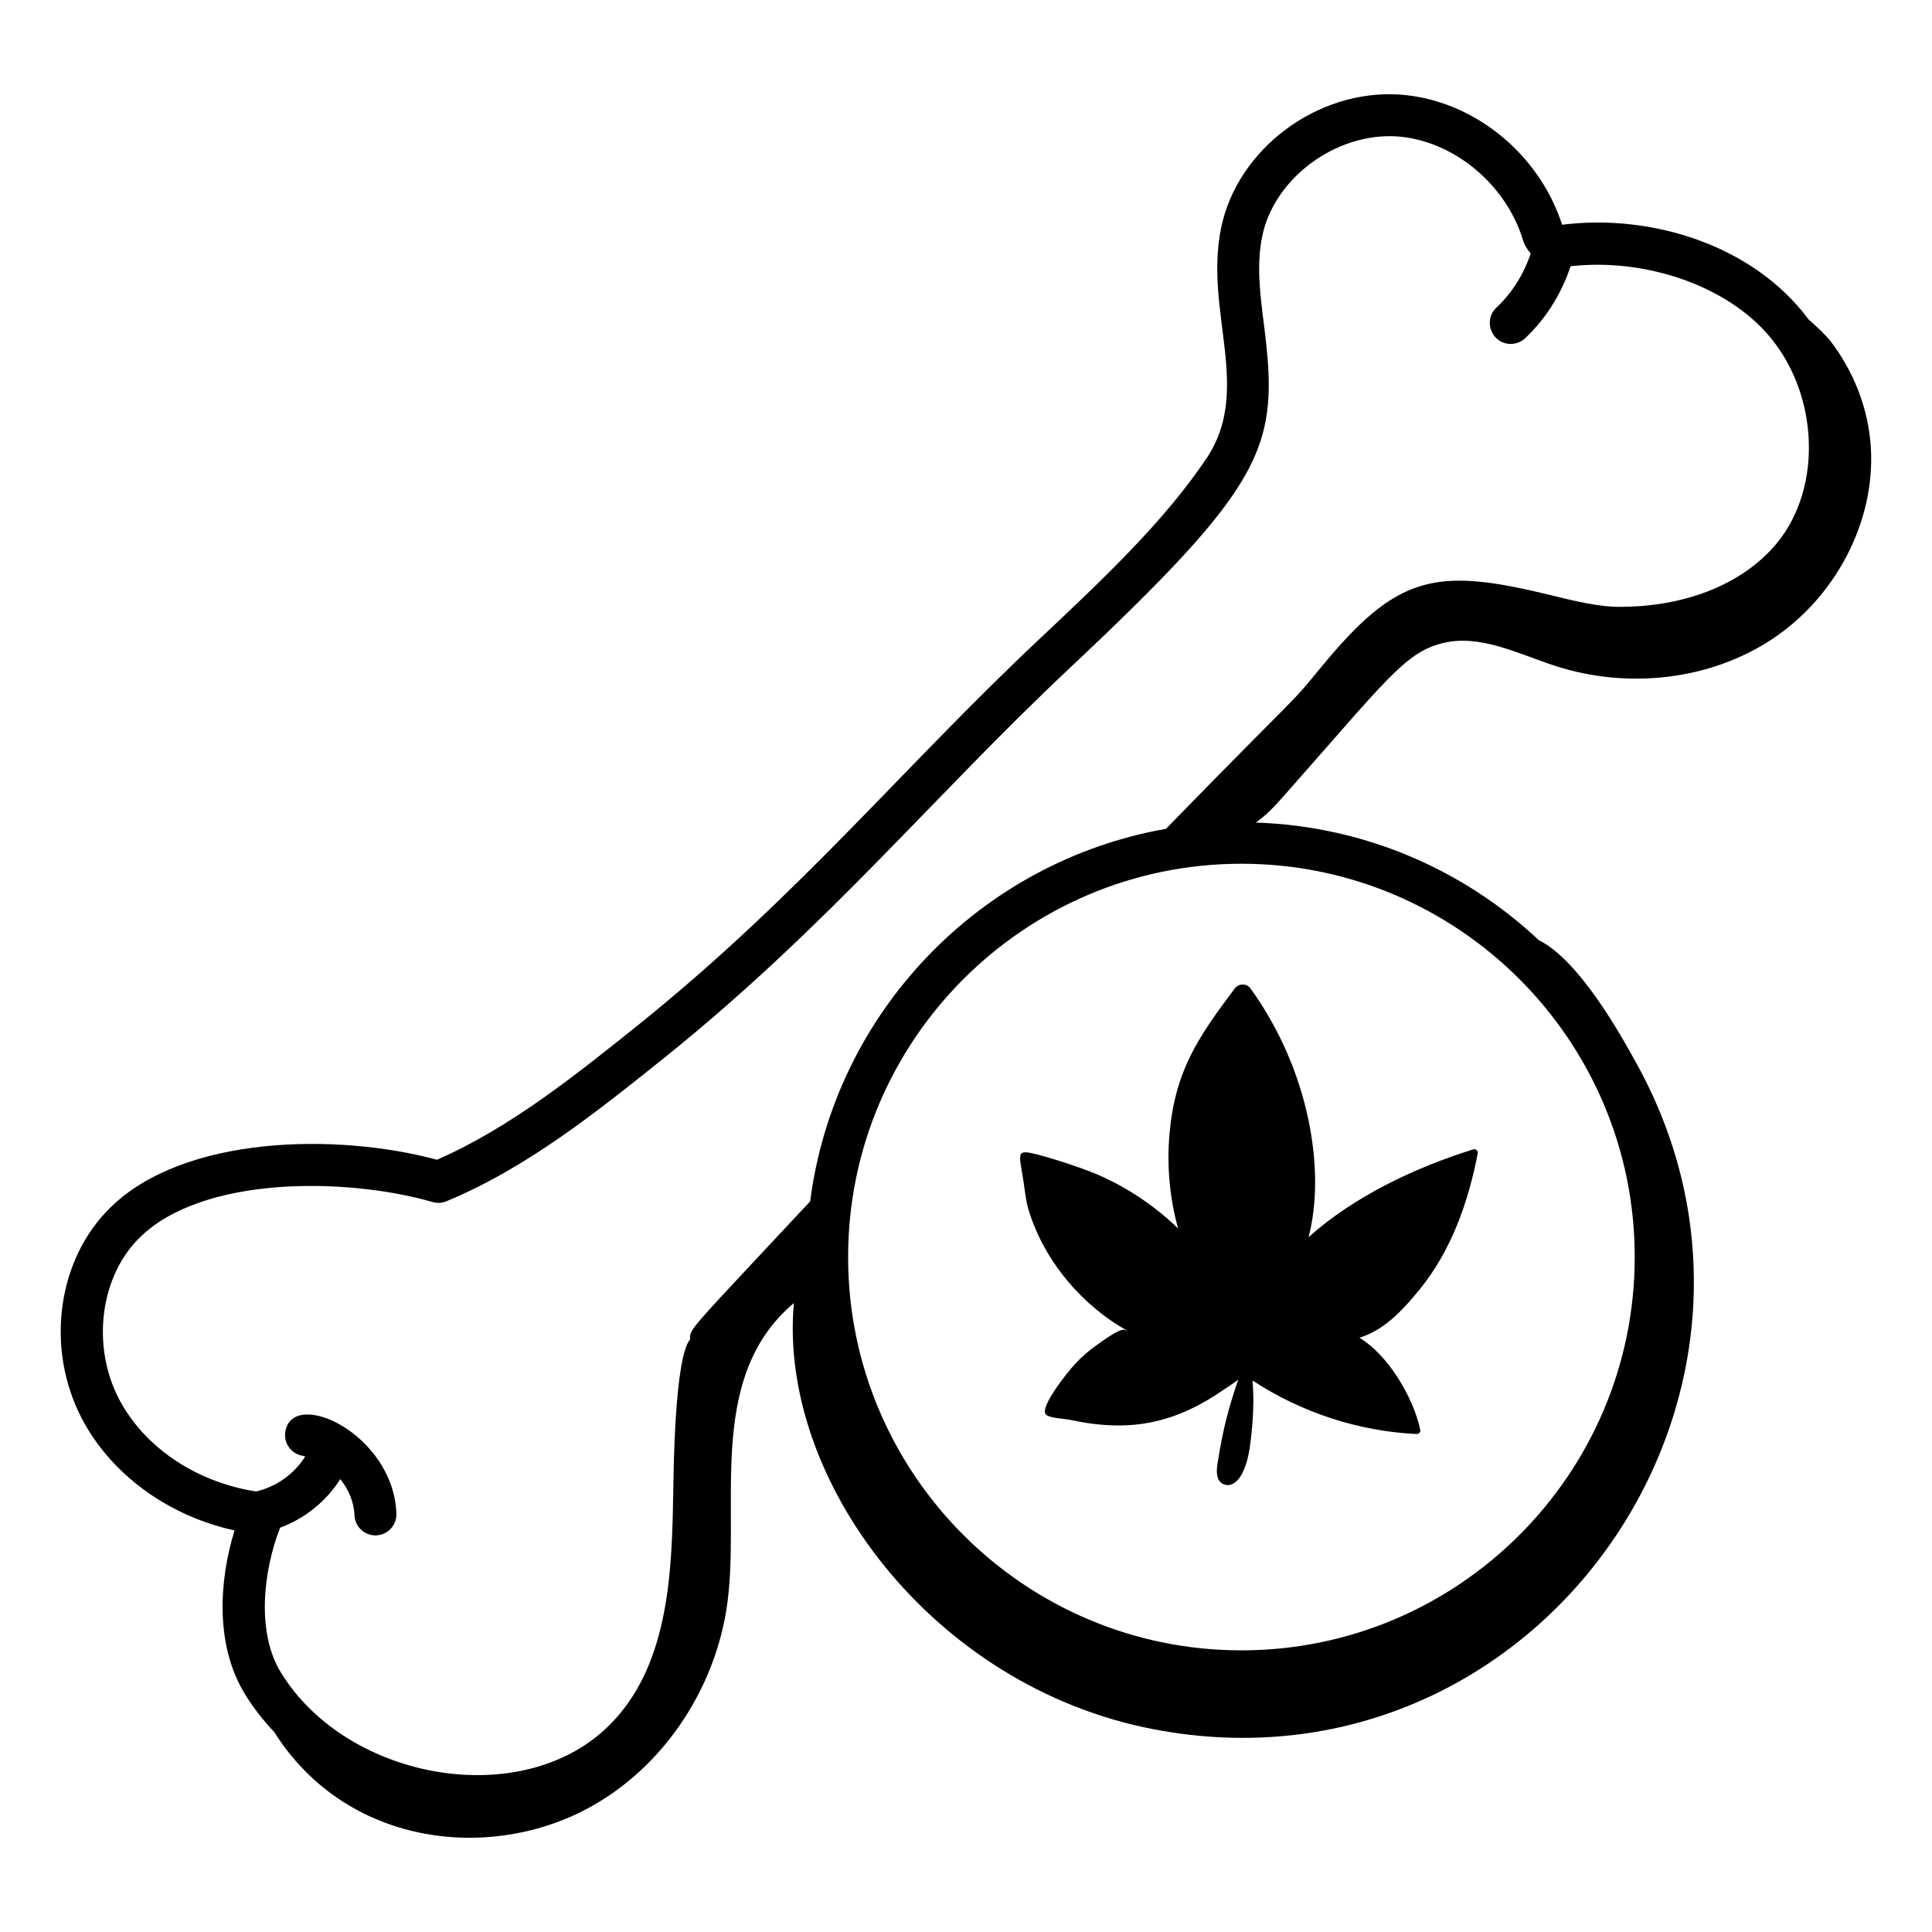 <?xml version="1.0" encoding="UTF-8"?>
<!-- Uploaded to: ICON Repo, www.svgrepo.com, Generator: ICON Repo Mixer Tools -->
<svg fill="#000000" width="800px" height="800px" version="1.1" viewBox="144 144 512 512" xmlns="http://www.w3.org/2000/svg">
 <g>
  <path d="m453.92 444.59c-0.719 8.219 0.031 16.887 2.289 24.961-6.246-6.016-13.457-10.879-21.426-14.309-5.012-2.156-16.223-5.688-18.656-5.848-2.555-0.172-1.918 1.234-0.871 7.816 0.379 2.387 0.582 4.949 1.277 7.269 4.348 14.441 15.145 26.117 26.367 32.262-0.102-0.035-0.836-0.305-0.836-0.305-1.332-0.484-6.106 3.109-7.234 3.887-2.172 1.496-4.164 3.242-5.957 5.172-1.797 1.938-9.609 11.582-7.656 13.406 1.008 0.941 5.027 1.082 6.406 1.379 16.121 3.488 27.93 0.824 40.84-8.102 1.18-0.816 2.519-1.621 3.68-2.574-2.234 6.629-3.918 12.16-5.477 22.18-0.32 2.07-0.484 4.644 1.621 5.559 1.32 0.574 3.32 0.141 4.867-2.816 1.516-2.898 2.012-6.207 2.375-9.457 0.566-5.019 0.852-10.199 0.395-15.234 12.906 8.484 28.078 13.461 43.484 14.191 0.59 0.027 1.094-0.508 0.973-1.086-1.801-8.672-8.668-20.039-16.129-24.414 6.031-1.945 10.469-6.051 15.988-12.836 8.32-10.23 12.879-23.059 15.375-36.047 0.129-0.668-0.516-1.254-1.164-1.051-15.457 4.812-31.672 12.48-43.68 23.285 4.606-17.371 0.328-44.215-15.395-65.953-1-1.383-3.133-1.328-4.16 0.035-9.844 13.113-15.836 21.902-17.297 38.629z"/>
  <path d="m206.16 549.58c-4.086 13.176-5.269 30.453 2.863 43.555 2.172 3.523 4.762 6.816 7.664 9.883 18.848 29.883 56.281 34.418 82.766 20.387 19.664-10.414 33.477-30.734 37.027-52.699 4.238-26.215-6.07-61.207 17.906-81.383-4.227 46.523 36.453 101.73 95.508 112.98 100.65 19.172 176.57-87.996 127.88-176.33-4.488-8.141-15.27-27.48-25.996-32.836-19.77-18.555-46.016-30.195-74.98-31.148 2.848-1.953 5.242-4.598 7.551-7.207 26.805-30.281 31.84-37.691 41.66-40.273 10.086-2.648 20.27 2.769 30.195 5.981 18.988 6.141 40.797 3.894 57.438-7.121 16.641-11.016 27.371-30.918 26.148-50.836-0.625-10.18-4.516-20.094-10.711-28.172-0.812-1.062-3.148-3.414-5.793-5.715-14.809-19.922-42.004-28.035-65.312-25.086-6.117-18.973-23.637-33.102-42.938-34.492-21.875-1.504-43.117 14.371-47.422 35.309-4.578 22.176 8.367 42.82-3.867 61.074-11.27 16.859-28.02 32.602-44.219 47.832-36.332 34.148-63.613 67.926-106.25 102.23-16.629 13.305-34.07 27.371-53.48 35.828-26.586-7.16-67.043-6.461-86.473 12.605-14.133 13.727-17.367 37.234-7.68 55.906 7.762 14.883 22.906 25.859 40.508 29.73zm371.06-72.449c0 57.469-46.758 104.23-104.23 104.23-57.473 0.004-104.23-46.758-104.23-104.23 0-57.469 46.754-104.23 104.23-104.23 57.469 0.004 104.23 46.758 104.23 104.23zm-396.12-5.238c16.562-16.254 54.418-15.98 77.566-9.34 1.211 0.348 2.5 0.273 3.664-0.211 21.457-8.918 39.906-23.754 57.914-38.168 43.246-34.805 71.02-69.055 106.9-102.8 52.84-49.684 55.926-59.004 51.82-91.301-1.039-8.184-2.019-15.91-0.461-23.457 3.172-15.449 19.566-27.523 35.766-26.465 14.828 1.07 28.848 12.625 33.348 27.516 0.418 1.34 1.152 2.484 2.039 3.5-1.82 5.453-4.902 10.418-9.105 14.379-3.664 3.453-1.184 9.602 3.812 9.602 1.367 0 2.738-0.5 3.812-1.512 5.57-5.254 9.652-11.84 12.047-19.082 19.996-2.242 41.473 5.25 52.688 18.566 13.09 15.52 14.031 40.047 2.102 54.676-8.727 10.664-23.672 16.867-41 17.012-6 0.18-12.852-1.578-19.965-3.301-29.84-7.234-39.965-5.043-60.09 19.492-8.797 10.738-3.453 4.16-40.969 42.648-49.309 8.672-87.855 48.695-94.289 98.727-32.91 35.242-31.84 33.621-31.828 36.613-4.066 4.586-4.367 35.039-4.434 39.34-0.344 21.008-0.82 45.762-15.918 61.797-22.52 24.164-70.137 16.258-88.047-12.836-6.555-10.551-4.754-26.961-0.234-38.445 6.551-2.422 12.207-6.953 15.938-12.875 2.203 2.75 3.641 6.098 3.762 9.559 0.105 3.004 2.57 5.363 5.551 5.363h0.195c3.066-0.109 5.469-2.684 5.363-5.754-0.738-21.125-27.457-33.473-29.434-21.75-0.512 3.023 1.531 5.898 4.555 6.402 0.242 0.043 0.469 0.141 0.711 0.191-2.879 4.625-7.738 8.09-13.047 9.273-15.82-2.465-29.602-11.66-36.316-24.535-7.359-14.18-4.965-32.578 5.582-42.824z"/>
 </g>
</svg>